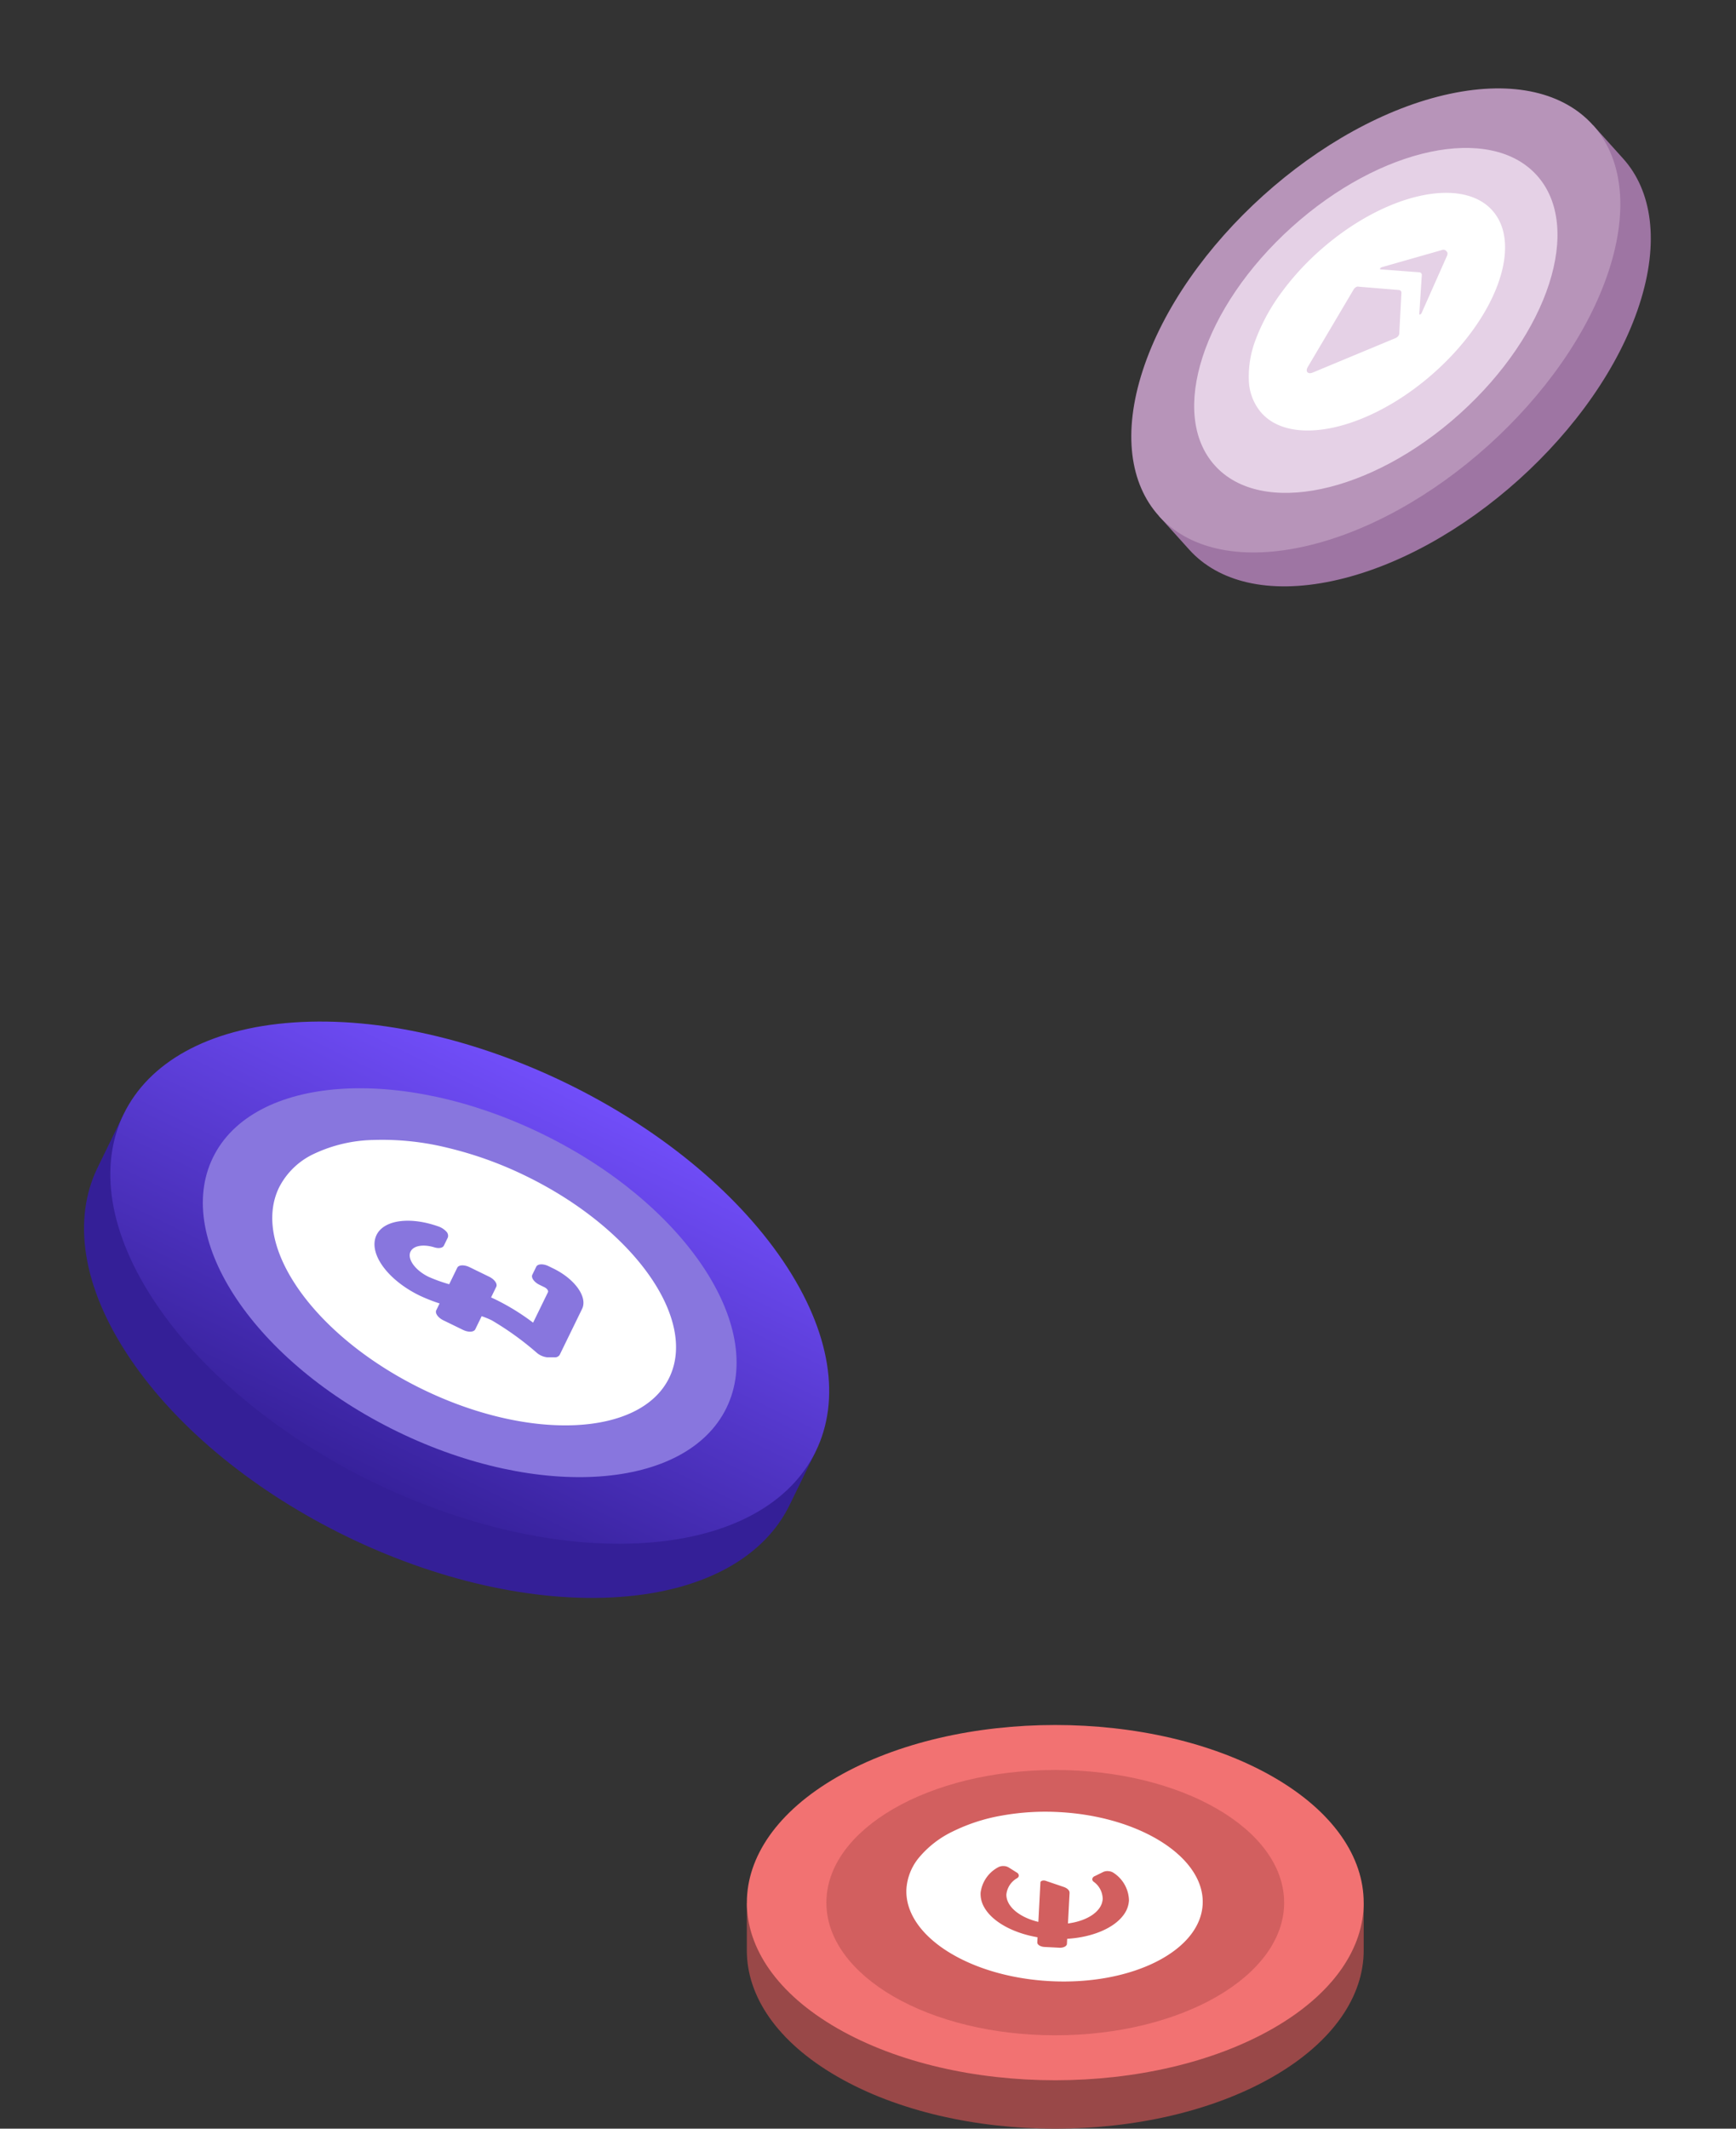  <svg xmlns="http://www.w3.org/2000/svg" xmlns:xlink="http://www.w3.org/1999/xlink" width="302.525" height="370.84" viewBox="0 0 302.525 370.84">
                                <rect x="0" y="0" width="302.525" height="370.84" fill="#333333" stroke="none"/>
                                <defs>
                                  <linearGradient id="linear-gradient" x1="0.5" x2="0.5" y2="1" gradientUnits="objectBoundingBox">
                                    <stop offset="0" stop-color="#7450fe"/>
                                    <stop offset="1" stop-color="#341f97"/>
                                  </linearGradient>
                                </defs>
                                <g id="Group_15366" data-name="Group 15366" transform="translate(-144.475 -5635.949)">
                                  <g id="Group_15365" data-name="Group 15365">
                                    <path id="Path_38151" data-name="Path 38151" d="M102.962,116.886c-2.259-4.751-6.621-9.248-13.085-12.984-19.877-11.473-52.1-11.473-71.97,0-6.474,3.735-10.873,8.232-13.1,12.984H3v7.8c0,7.531,4.965,15.05,14.91,20.791,19.864,11.473,52.09,11.473,71.954,0,9.945-5.742,14.912-13.29,14.912-20.791v-7.8Z" transform="translate(266.038 5641.032) rotate(-42)" fill="#9e75a3"/>
                                    <path id="Path_38152" data-name="Path 38152" d="M89.859,50.235C69.994,38.8,37.766,38.8,17.9,50.235s-19.877,29.989,0,41.437,52.093,11.435,71.97,0S109.735,61.682,89.859,50.235Z" transform="translate(296.711 5675.096) rotate(-42)" fill="#b794b9"/>
                                    <path id="Path_38153" data-name="Path 38153" d="M131.042,136.435c20.855,0,37.762-9.8,37.762-21.877S151.9,92.68,131.042,92.68s-37.762,9.8-37.762,21.877S110.186,136.435,131.042,136.435Z" transform="translate(210.198 5694.32) rotate(-42)" fill="#e5d1e6"/>
                                    <path id="Icon_color" data-name="Icon color" d="M14.563,53.495C6.533,53.495,0,41.5,0,26.747S6.533,0,14.563,0a9.128,9.128,0,0,1,5.573,2.036,17.952,17.952,0,0,1,4.725,5.8,33.629,33.629,0,0,1,3.157,8.678,46.624,46.624,0,0,1,1.108,10.236C29.125,41.5,22.592,53.495,14.563,53.495ZM9.357,32.022a.12.12,0,0,0-.094.075.5.5,0,0,0,0,.349l4.63,9.9c.139.289.339.455.549.455h.238a.672.672,0,0,0,.553-.455l4.632-9.9a.519.519,0,0,0,0-.349.1.1,0,0,0-.19,0l-4.762,4.709a.461.461,0,0,1-.7,0L9.451,32.1A.12.12,0,0,0,9.357,32.022ZM14.526,10.7c-.256,0-.5.247-.633.644L8.956,26.187a1.244,1.244,0,0,0-.045.532.809.809,0,0,0,.176.431L14.213,32.1a.461.461,0,0,0,.7,0l5.126-5v.053a1.125,1.125,0,0,0,.088-.963L15.189,11.341c-.136-.4-.37-.64-.626-.643Z" transform="matrix(-0.656, -0.755, 0.755, -0.656, 373.778, 5718.788)" fill="#fff"/>
                                  </g>
                                  <g id="Group_15363" data-name="Group 15363" style="isolation: isolate">
                                    <path id="Path_38156" data-name="Path 38156" d="M108.584,118.1c-2.386-5.019-6.994-9.769-13.821-13.714-20.995-12.118-55.033-12.118-76.017,0-6.838,3.945-11.484,8.7-13.832,13.714H3v8.236c0,7.955,5.244,15.9,15.749,21.96,20.981,12.118,55.02,12.118,76,0,10.5-6.064,15.75-14.038,15.75-21.96V118.1Z" transform="translate(271.621 5849.404)" fill="#994848"/>
                                    <path id="Path_38157" data-name="Path 38157" d="M94.744,50.718c-20.982-12.077-55.023-12.077-76,0s-20.995,31.675,0,43.767,55.023,12.078,76.017,0S115.738,62.808,94.744,50.718Z" transform="translate(271.623 5894.804)" fill="#f27272"/>
                                    <path id="Path_38158" data-name="Path 38158" d="M133.165,138.9c22.028,0,39.885-10.346,39.885-23.108S155.193,92.68,133.165,92.68,93.28,103.026,93.28,115.788,111.137,138.9,133.165,138.9Z" transform="translate(195.205 5851.62)" fill="#d25f5f"/>
                                    <g id="ico_-_24_-_payment_-_euro" data-name="ico - 24 - payment - euro" transform="translate(301.663 5979.734) rotate(-87)">
                                      <path id="Icon_color-2" data-name="Icon color" d="M14.744,51.693C6.614,51.693,0,40.1,0,25.847S6.614,0,14.744,0a9.517,9.517,0,0,1,5.642,1.968,17.549,17.549,0,0,1,4.784,5.6,31.565,31.565,0,0,1,3.2,8.386,43.087,43.087,0,0,1,1.122,9.891C29.488,40.1,22.874,51.693,14.744,51.693ZM6.635,23.262c-.407,0-.738.58-.738,1.293V27.14c0,.712.331,1.291.738,1.291H7.52c.5,4.412,2.31,8.1,4.724,9.631a4.64,4.64,0,0,0,2.506.771,5.888,5.888,0,0,0,4.638-2.878,1.826,1.826,0,0,0,.28-.93,1.755,1.755,0,0,0-.22-.984l-.782-1.4a.642.642,0,0,0-.529-.39.569.569,0,0,0-.445.262,3.72,3.72,0,0,1-2.9,1.731h-.053c-2.074-.021-3.9-2.358-4.541-5.816h5.322c.417,0,.8-.41.987-1.058l.9-3.18a1.069,1.069,0,0,0,0-.621c-.065-.188-.184-.307-.309-.309H10.2c.633-3.4,2.429-5.739,4.468-5.816h.053a3.723,3.723,0,0,1,2.9,1.731.567.567,0,0,0,.445.263.64.64,0,0,0,.528-.391l.782-1.4a1.762,1.762,0,0,0,.222-.982,1.822,1.822,0,0,0-.28-.93,5.844,5.844,0,0,0-4.577-2.791,4.649,4.649,0,0,0-2.52.779c-2.386,1.522-4.187,5.175-4.7,9.533Z" fill="#fff"/>
                                    </g>
                                  </g>
                                  <g id="Group_15364" data-name="Group 15364">
                                    <path id="Path_38146" data-name="Path 38146" d="M131.764,28.456c-2.978-6.263-8.728-12.191-17.248-17.114-26.2-15.123-68.679-15.123-94.866,0C11.116,16.266,5.318,22.193,2.388,28.456H0V38.735C0,48.662,6.545,58.572,19.654,66.14c26.183,15.123,68.662,15.123,94.845,0,13.109-7.568,19.655-17.519,19.655-27.406V28.456Z" transform="matrix(0.899, 0.438, -0.438, 0.899, 178.441, 5804.55)" fill="#341f97"/>
                                    <path id="Path_38147" data-name="Path 38147" d="M114.5,11.3C88.31-3.768,45.829-3.768,19.644,11.3s-26.2,39.529,0,54.62S88.31,81,114.51,65.923,140.7,26.392,114.5,11.3Z" transform="matrix(0.899, 0.438, -0.438, 0.899, 182.947, 5795.311)" fill="url(#linear-gradient)"/>
                                    <path id="Path_38148" data-name="Path 38148" d="M49.775,57.675c27.49,0,49.775-12.911,49.775-28.837S77.265,0,49.775,0,0,12.911,0,28.837,22.285,57.675,49.775,57.675Z" transform="matrix(0.899, 0.438, -0.438, 0.899, 194.212, 5811.684)" fill="#8876de"/>
                                    <g id="ico_-_24_-_payment_-_pound" data-name="ico - 24 - payment - pound" transform="translate(184.06 5861.369) rotate(-64)" style="isolation: isolate">
                                      <path id="Icon_color-3" data-name="Icon color" d="M20.646,75.641C9.262,75.641,0,58.675,0,37.821S9.262,0,20.646,0a12.963,12.963,0,0,1,7.9,2.879,25.4,25.4,0,0,1,6.7,8.2A47.471,47.471,0,0,1,39.72,23.347a65.759,65.759,0,0,1,1.571,14.474C41.292,58.675,32.03,75.641,20.646,75.641ZM13.419,34c-.569,0-1.031.847-1.031,1.889v3.785c0,1.042.463,1.889,1.031,1.889h2.54a15.184,15.184,0,0,1,.124,1.893,52,52,0,0,1-1.631,9.493,3.331,3.331,0,0,0,.1,2.08l.537,1.1a.97.97,0,0,0,.764.606h8.919c2.278,0,4.131-3.394,4.131-7.567v-.943c0-1.044-.463-1.893-1.033-1.893H26.324c-.57,0-1.033.849-1.033,1.893v.943c0,.522-.232.946-.517.946h-5.9a39.767,39.767,0,0,0,.743-6.617c.02-.628.02-1.265,0-1.893h2.064c.569,0,1.031-.847,1.031-1.889V35.931c0-1.044-.463-1.893-1.031-1.893h-3.2a27.372,27.372,0,0,1-.413-3.782c-.009-2.348.939-4.376,2.206-4.718a1.454,1.454,0,0,1,.375-.05c1.14,0,2.158,1.4,2.477,3.406.129.8.537,1.362.992,1.362H25.7a1.025,1.025,0,0,0,.806-.681,3.381,3.381,0,0,0,.206-1.59c-.584-5.266-3.135-9.089-6.065-9.089a3.46,3.46,0,0,0-.628.058c-3.18.588-5.574,5.446-5.571,11.3A29.733,29.733,0,0,0,14.741,34Z" fill="#fff"/>
                                    </g>
                                  </g>
                                </g>
                                <style>
                                #Group_15364{
                                    animation: 
                            /* pulse 3s ease infinite alternate,  */
                            rotateX 5s linear infinite alternate;
                                }
                                #Group_15365{
                                    animation: skewY 4s linear infinite alternate;
                                }
                                
                                @keyframes rotateX {
                                  0% {
                                    transform: rotateX(0deg);
                                  }
                                  100% {
                                    transform: rotateX(-5deg);
                                  }
                                }
                                @keyframes skewY {
                                    0% {
                                      transform: skewY(0deg);
                                    
                                    }
                                    100% {
                                      transform: skewY(5deg);
                                   
                                    }
                                  }
                            </style>
                              </svg>
                              
                              
